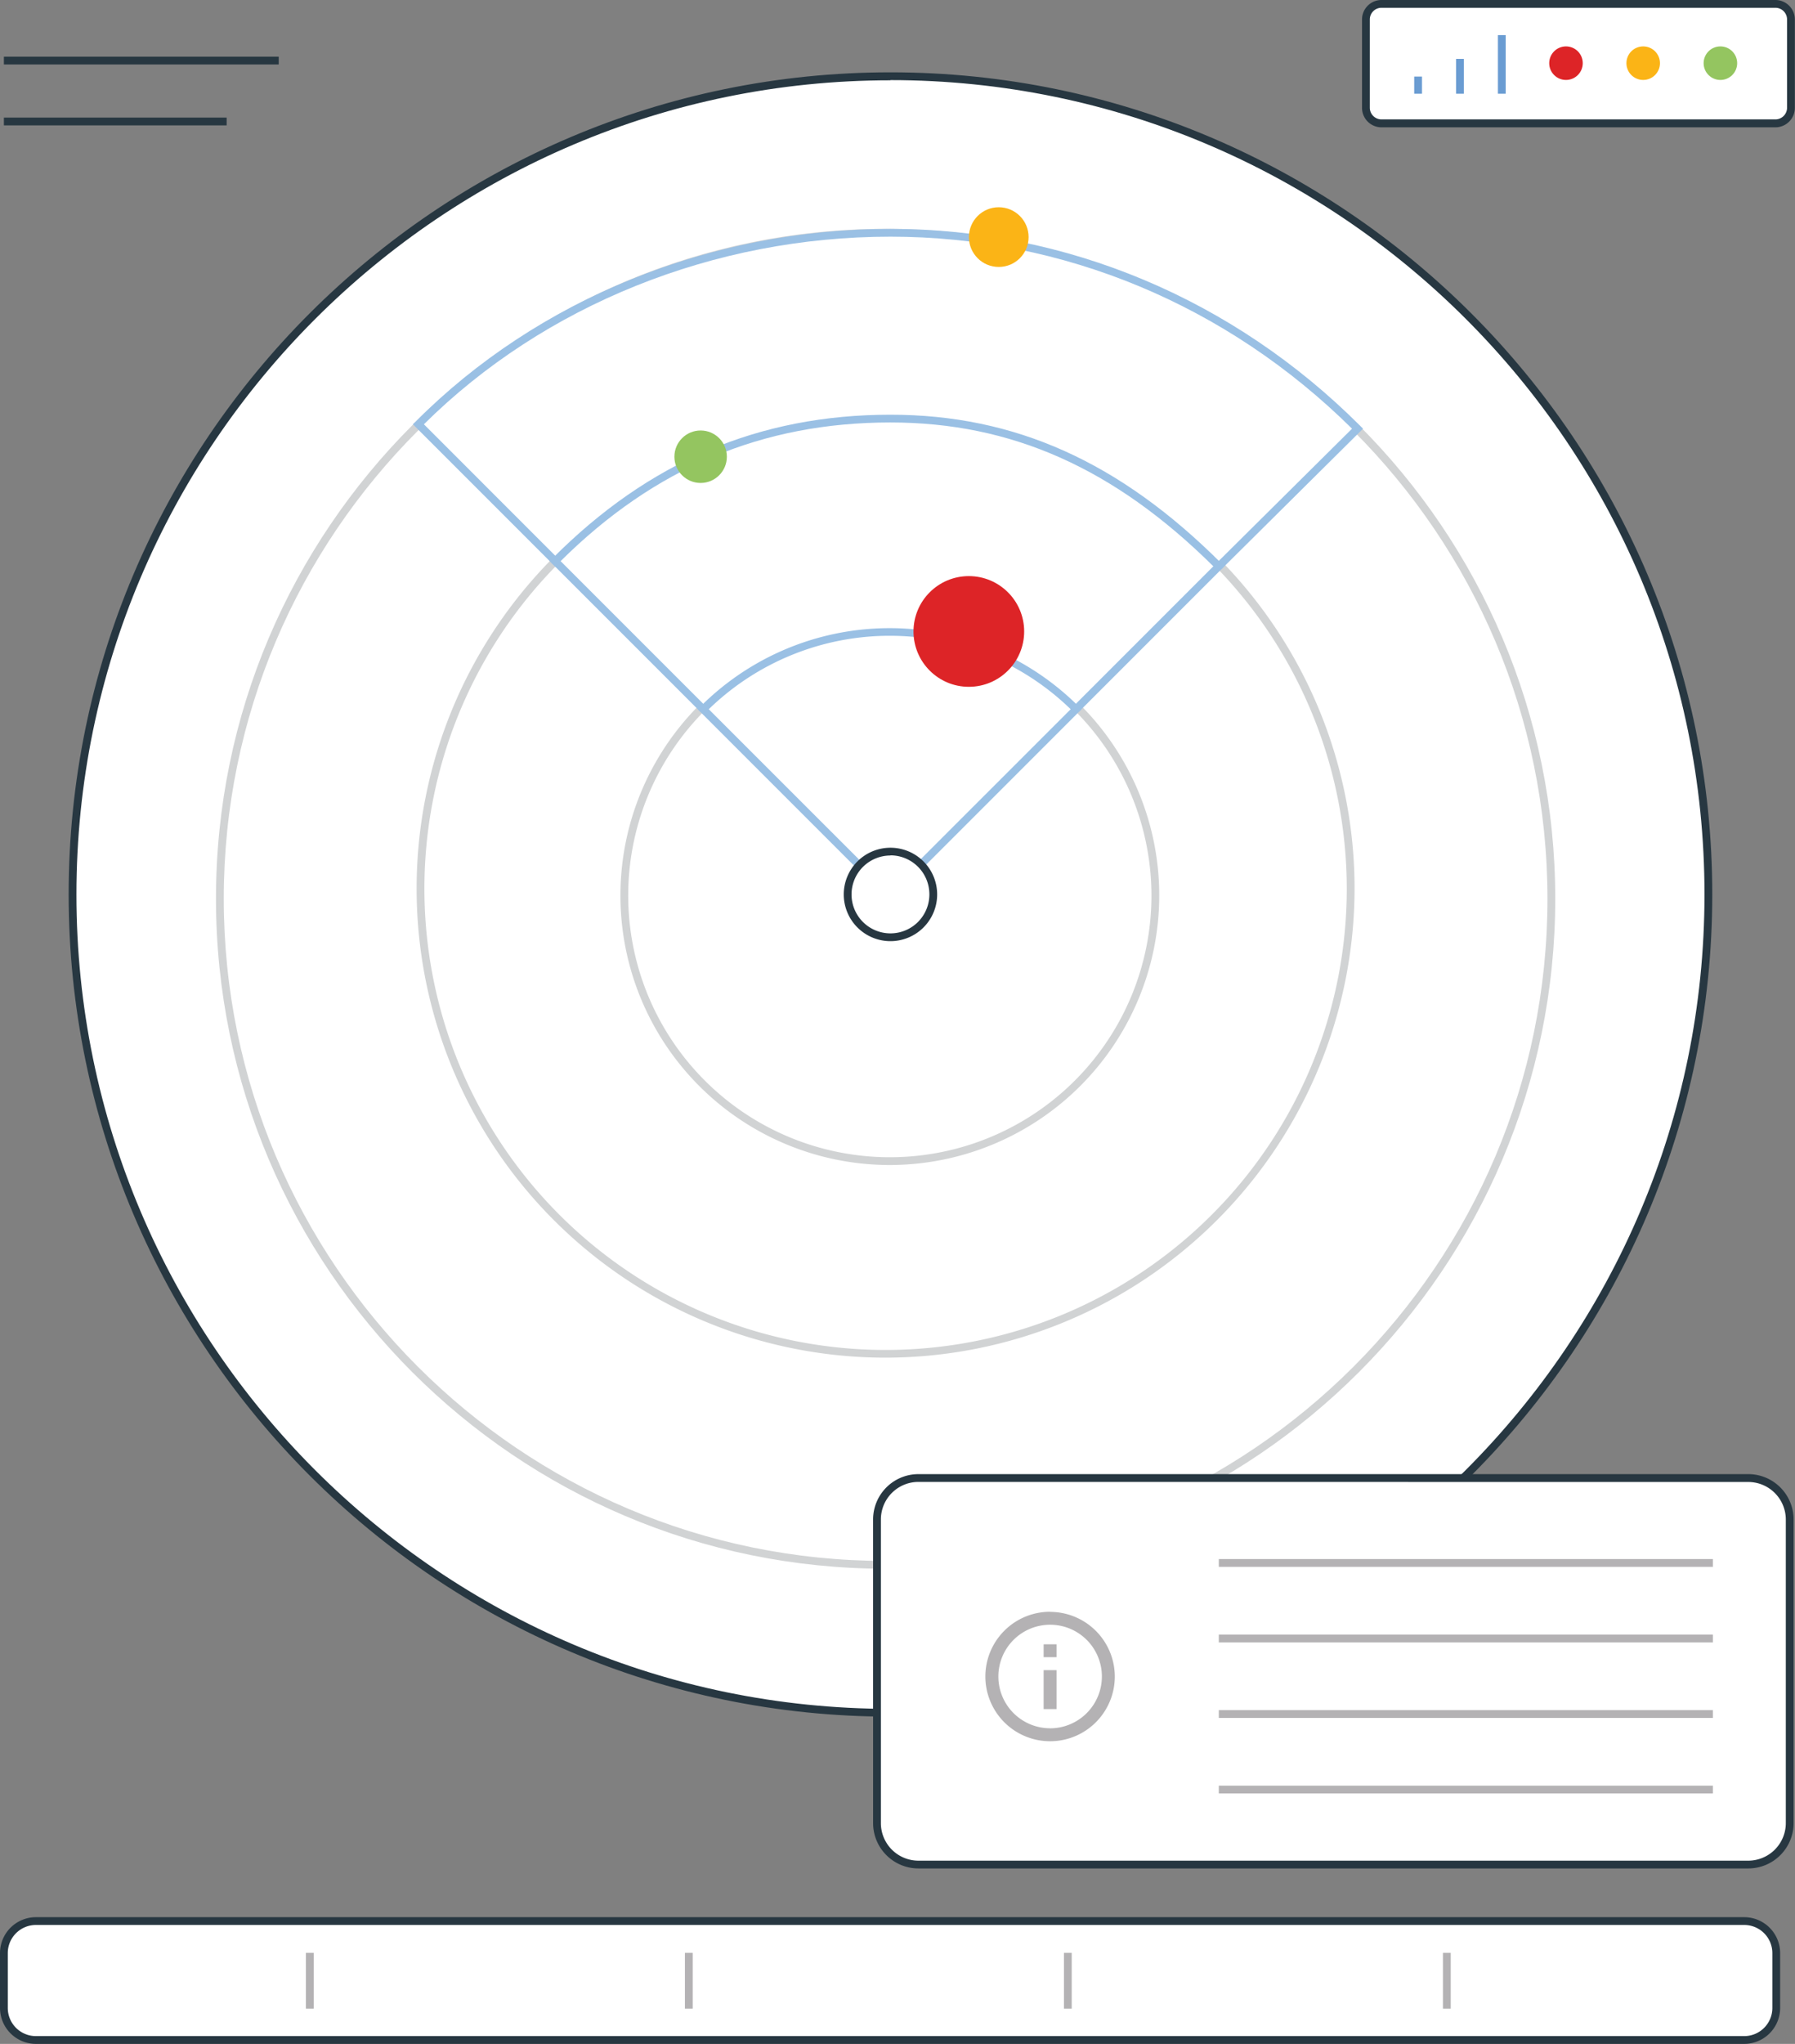 <svg xmlns="http://www.w3.org/2000/svg" viewBox="0 0 461.26 525.07"><rect x="0" y="0" width="461.26" height="525.07" fill="#808080" stroke="none"/><defs><style>.cls-1{fill:#fff;}.cls-2{fill:#273741;}.cls-3{fill:#d1d3d4;}.cls-4{fill:#94c560;}.cls-5{fill:#fbb416;}.cls-6{fill:#dd2427;}.cls-7{fill:#6a9cd2;}.cls-8{fill:#b4b2b4;}.cls-9{fill:none;}.cls-10{fill:#9ac0e4;}</style></defs><g id="Layer_2" data-name="Layer 2"><g id="Layer_1-2" data-name="Layer 1"><circle class="cls-1" cx="228.82" cy="229.76" r="210.19"/><path class="cls-2" d="M228.82,441C112.38,441,17.64,346.21,17.64,229.76S112.38,18.58,228.82,18.58,440,113.31,440,229.76,345.27,441,228.82,441Zm0-420.37c-115.34,0-209.18,93.84-209.18,209.18S113.48,439,228.82,439,438,345.11,438,229.76,344.17,20.58,228.82,20.58Z"/><path class="cls-3" d="M227.58,348.78a120.51,120.51,0,1,1,120.5-120.51A120.65,120.65,0,0,1,227.58,348.78Zm0-239a118.51,118.51,0,1,0,118.5,118.51A118.65,118.65,0,0,0,227.58,109.76Z"/><path class="cls-3" d="M228.66,299.29a69.23,69.23,0,1,1,69.23-69.23A69.31,69.31,0,0,1,228.66,299.29Zm0-136.46a67.23,67.23,0,1,0,67.23,67.23A67.31,67.31,0,0,0,228.66,162.83Z"/><path class="cls-3" d="M227.58,403C132.69,403,55.5,325.76,55.5,230.87S132.69,58.8,227.58,58.8,399.65,136,399.65,230.87,322.46,403,227.58,403Zm0-342.15C133.79,60.8,57.5,137.1,57.5,230.87S133.79,401,227.58,401s170.07-76.3,170.07-170.08S321.35,60.8,227.58,60.8Z"/><rect class="cls-1" x="350.92" y="1" width="109.34" height="30.71" rx="4.04"/><path class="cls-2" d="M456.22,32.71H355a5,5,0,0,1-5-5V5a5,5,0,0,1,5-5H456.22a5,5,0,0,1,5,5V27.67A5,5,0,0,1,456.22,32.71ZM355,2a3,3,0,0,0-3,3V27.67a3,3,0,0,0,3,3H456.22a3,3,0,0,0,3-3V5a3,3,0,0,0-3-3Z"/><circle class="cls-4" cx="442.09" cy="16.23" r="4.31"/><circle class="cls-5" cx="422.25" cy="16.23" r="4.31"/><circle class="cls-6" cx="402.41" cy="16.23" r="4.31"/><line class="cls-1" x1="364.41" y1="24.08" x2="364.41" y2="19.67"/><rect class="cls-7" x="363.41" y="19.67" width="2" height="4.41"/><line class="cls-1" x1="375.17" y1="24.08" x2="375.17" y2="15.13"/><rect class="cls-7" x="374.17" y="15.13" width="2" height="8.95"/><line class="cls-1" x1="385.92" y1="24.08" x2="385.92" y2="9.02"/><rect class="cls-7" x="384.92" y="9.02" width="2" height="15.06"/><line class="cls-1" x1="1" y1="15.56" x2="71.62" y2="15.56"/><rect class="cls-2" x="1" y="14.56" width="70.62" height="2"/><line class="cls-1" x1="1" y1="31.21" x2="58.24" y2="31.21"/><rect class="cls-2" x="1" y="30.21" width="57.24" height="2"/><rect class="cls-1" x="1" y="493.52" width="455.43" height="30.55" rx="8.22"/><path class="cls-2" d="M448.21,525.07H9.22A9.24,9.24,0,0,1,0,515.85V501.74a9.23,9.23,0,0,1,9.22-9.22h439a9.23,9.23,0,0,1,9.22,9.22v14.11A9.24,9.24,0,0,1,448.21,525.07Zm-439-30.55A7.23,7.23,0,0,0,2,501.74v14.11a7.23,7.23,0,0,0,7.22,7.22h439a7.23,7.23,0,0,0,7.22-7.22V501.74a7.23,7.23,0,0,0-7.22-7.22Z"/><rect class="cls-8" x="78.61" y="501.69" width="2" height="14.32"/><rect class="cls-8" x="176" y="501.69" width="2" height="14.32"/><rect class="cls-8" x="273.4" y="501.69" width="2" height="14.32"/><rect class="cls-8" x="370.79" y="501.69" width="2" height="14.32"/><path class="cls-9" d="M249.9,389.11h39.89V429H249.9Z"/><rect class="cls-1" x="225.31" y="379.7" width="234.59" height="99.28" rx="10.64"/><path class="cls-2" d="M449.26,480H236a11.65,11.65,0,0,1-11.64-11.64v-78A11.65,11.65,0,0,1,236,378.7H449.26a11.65,11.65,0,0,1,11.64,11.64v78A11.65,11.65,0,0,1,449.26,480ZM236,380.7a9.65,9.65,0,0,0-9.64,9.64v78A9.65,9.65,0,0,0,236,478H449.26a9.66,9.66,0,0,0,9.64-9.64v-78a9.66,9.66,0,0,0-9.64-9.64Z"/><line class="cls-1" x1="313.2" y1="401.52" x2="440.16" y2="401.52"/><rect class="cls-8" x="313.2" y="400.52" width="126.96" height="2"/><line class="cls-1" x1="313.2" y1="420.93" x2="440.16" y2="420.93"/><rect class="cls-8" x="313.2" y="419.93" width="126.96" height="2"/><line class="cls-1" x1="313.2" y1="440.33" x2="440.16" y2="440.33"/><rect class="cls-8" x="313.2" y="439.33" width="126.96" height="2"/><line class="cls-1" x1="313.2" y1="459.73" x2="440.16" y2="459.73"/><rect class="cls-8" x="313.2" y="458.73" width="126.96" height="2"/><path class="cls-8" d="M268.18,422.41h3.33v3.32h-3.33Zm0,6.65h3.33v10h-3.33Zm1.67-15a16.63,16.63,0,1,0,16.62,16.63A16.64,16.64,0,0,0,269.85,414.09Zm0,29.93a13.3,13.3,0,1,1,13.3-13.3A13.32,13.32,0,0,1,269.85,444Z"/><path class="cls-1" d="M313.2,145.49l35.65-35.36c-30.76-30.79-73.07-50.33-120-50.33S138.29,78.09,107.52,109l36.06,36.06"/><path class="cls-10" d="M313.9,146.2l-1.4-1.42,34.93-34.65C315.28,78.31,273.2,60.8,228.82,60.8c-45.35,0-89,17.56-119.89,48.2l35.35,35.36-1.41,1.41L106.1,109l.71-.7c31.31-31.46,75.78-49.5,122-49.5,45.24,0,88.12,18,120.74,50.62l.71.71Z"/><path class="cls-1" d="M276.5,182.19l36.7-36.7c-23.06-23.06-49.19-37.95-84.38-37.95S165.75,121,142.67,144.16l38,38"/><path class="cls-10" d="M277.2,182.9l-1.41-1.42,36-36c-25.46-25.2-51.85-36.95-83-36.95-32.85,0-60.57,11.65-84.73,35.62l37.32,37.32L180,182.9l-38.74-38.74.7-.7c24.72-24.85,53.14-36.92,86.86-36.92,32,0,59,12.15,85.09,38.24l.7.71Z"/><path class="cls-1" d="M236.66,222l39.84-39.83a67.74,67.74,0,0,0-95.8,0l40.08,40.08"/><path class="cls-10" d="M220.08,223l-40.79-40.79.71-.71a68.73,68.73,0,0,1,97.2,0l.71.71-40.54,40.54L236,221.32l39.13-39.12a66.73,66.73,0,0,0-93,0l39.37,39.36Z"/><circle class="cls-1" cx="228.82" cy="229.76" r="11.02"/><path class="cls-2" d="M228.82,241.78a12,12,0,1,1,12-12A12,12,0,0,1,228.82,241.78Zm0-22a10,10,0,1,0,10,10A10,10,0,0,0,228.82,219.74Z"/><circle class="cls-4" cx="180.04" cy="117.33" r="6.74"/><circle class="cls-6" cx="248.96" cy="162.22" r="14.22"/><circle class="cls-5" cx="256.65" cy="60.91" r="7.67"/></g></g></svg>